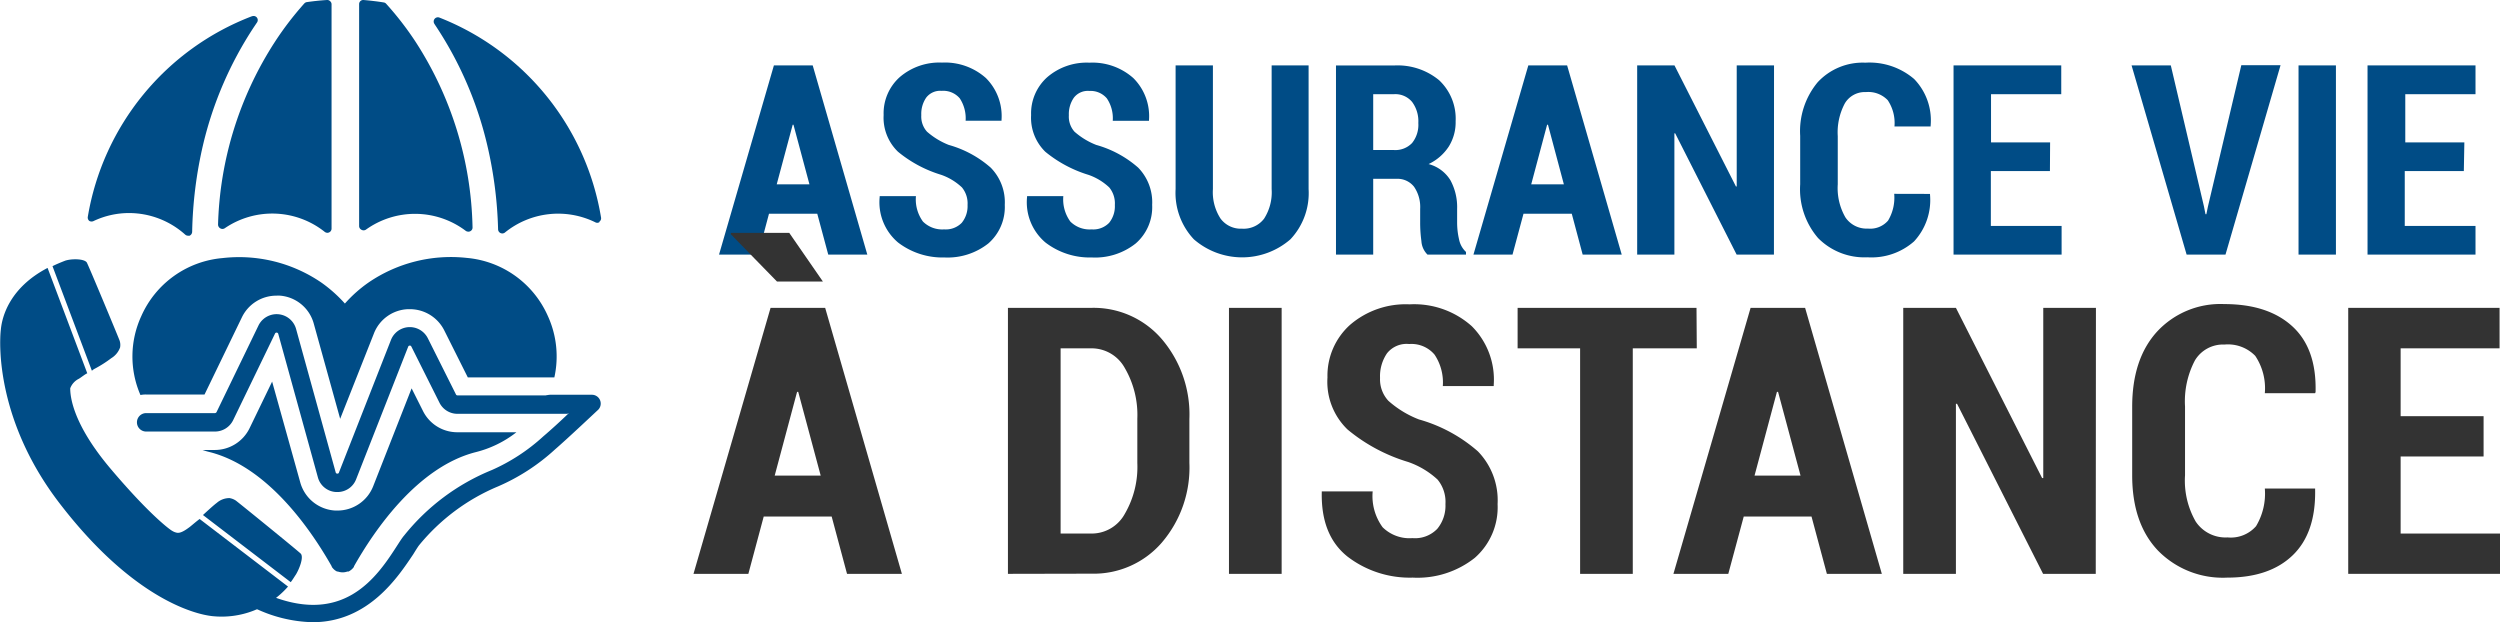<svg xmlns="http://www.w3.org/2000/svg" viewBox="0 0 284.79 70.88"><g id="Content"><path d="M65.55,46.09a1,1,0,0,0-1-1.05H52.11a.18.18,0,0,1-.17-.11l-3.2-6.39a2.3,2.3,0,0,0-4.2.18L38.61,53.83a.16.16,0,0,1-.19.12.17.17,0,0,1-.18-.14L33.73,37.48a2.3,2.3,0,0,0-4.29-.39l-4.77,9.85a.22.22,0,0,1-.18.12H16.65a1,1,0,0,0,0,2.1h7.84a2.31,2.31,0,0,0,2.07-1.3L31.33,38a.19.19,0,0,1,.2-.11.19.19,0,0,1,.17.15l4.51,16.33a2.26,2.26,0,0,0,2.1,1.68h.13a2.27,2.27,0,0,0,2.13-1.46L46.5,39.49a.18.18,0,0,1,.18-.12.17.17,0,0,1,.18.11l3.2,6.39a2.29,2.29,0,0,0,2,1.27H64.5a1,1,0,0,0,1-1Z" style="fill:#004c86"/><path d="M59.23,49.24H52.11a4.36,4.36,0,0,1-3.93-2.43l-1.29-2.57L42.52,55.37a4.37,4.37,0,0,1-4.08,2.79H38.2a4.38,4.38,0,0,1-4-3.22L31,43.47l-2.57,5.31a4.41,4.41,0,0,1-4,2.48H23.07a9.26,9.26,0,0,0,.9.26c6.61,1.73,11.5,8.9,13.82,13l0,0,0,.05.08.11,0,0,.08.09,0,0a1.37,1.37,0,0,0,.22.2h0a1.16,1.16,0,0,0,.24.14l0,0,0,0,.09,0h0a1.69,1.69,0,0,0,.53.09h0a1.6,1.6,0,0,0,.53-.09h0l.09,0,0,0,.05,0a1.42,1.42,0,0,0,.23-.14h0a1.43,1.43,0,0,0,.23-.2s0,0,0,0l.08-.09,0,0,.08-.11s0,0,0-.05l0,0c2.32-4.11,7.21-11.28,13.82-13a12.38,12.38,0,0,0,4.69-2.28Z" style="fill:#004c86"/><path d="M25.34,29.4A11.17,11.17,0,0,0,16.1,36,11,11,0,0,0,16,45a3,3,0,0,1,.61-.06H23.3l4.25-8.78a4.36,4.36,0,0,1,3.95-2.48,2.82,2.82,0,0,1,.41,0,4.34,4.34,0,0,1,3.84,3.21l3,10.82L42.59,38a4.34,4.34,0,0,1,3.9-2.78h.2a4.38,4.38,0,0,1,3.93,2.44l2.67,5.33h9.86A11.06,11.06,0,0,0,62.41,36a11.17,11.17,0,0,0-9.23-6.62A16.63,16.63,0,0,0,42,32.17a15.16,15.16,0,0,0-2.71,2.41,15.9,15.9,0,0,0-2.71-2.41A16.6,16.6,0,0,0,25.34,29.4Z" style="fill:#004c86"/><path d="M37.24,0c-.75.05-1.52.13-2.29.24a.5.5,0,0,0-.29.16,36.23,36.23,0,0,0-3.32,4.33,40.29,40.29,0,0,0-6.5,20.84.5.5,0,0,0,.25.44.48.48,0,0,0,.5,0A9.6,9.6,0,0,1,37,26.42a.51.51,0,0,0,.29.1.46.46,0,0,0,.21-.05.47.47,0,0,0,.27-.43V.48A.47.47,0,0,0,37.6.13.46.46,0,0,0,37.24,0Z" style="fill:#004c86"/><path d="M28.7,1.85A29.72,29.72,0,0,0,10,24.71a.49.49,0,0,0,.18.46.52.52,0,0,0,.5,0,9.43,9.43,0,0,1,4-.9,9.59,9.59,0,0,1,6.41,2.45.48.48,0,0,0,.32.13.65.65,0,0,0,.19,0,.51.51,0,0,0,.29-.43,47.48,47.48,0,0,1,1.26-10h0A41.84,41.84,0,0,1,28.9,3.12l.37-.55a.47.47,0,0,0,0-.56.48.48,0,0,0-.55-.16Z" style="fill:#004c86"/><path d="M68.28,25.25a.47.47,0,0,0,.19-.46A29.65,29.65,0,0,0,50.05,2a.48.48,0,0,0-.57.71c.09.15.19.29.28.43a41.84,41.84,0,0,1,5.73,13.33,47.18,47.18,0,0,1,1.25,9.65.48.48,0,0,0,.79.36,9.62,9.62,0,0,1,10.26-1.17.46.46,0,0,0,.49,0Z" style="fill:#004c86"/><path d="M44,.44a.45.45,0,0,0-.28-.16C43,.16,42.2.07,41.42,0a.48.48,0,0,0-.36.12.49.49,0,0,0-.15.36V25.75a.47.47,0,0,0,.26.42.48.48,0,0,0,.5,0,9.59,9.59,0,0,1,11.39.13.52.52,0,0,0,.29.09.42.42,0,0,0,.22-.05.46.46,0,0,0,.26-.44A40.32,40.32,0,0,0,47.32,4.73,35.57,35.57,0,0,0,44,.44Z" style="fill:#004c86"/><path d="M34.28,63.09c-.14-.19-7.19-5.91-7.42-6.07a1.82,1.82,0,0,0-.72-.28,2.2,2.2,0,0,0-1.45.55c-.29.21-.93.79-1.57,1.38l10,7.65c.21-.27.39-.58.6-.89C34.11,64.77,34.6,63.52,34.28,63.09ZM10.8,42a13.8,13.8,0,0,0,1.88-1.2,2.36,2.36,0,0,0,1-1.22,1.57,1.57,0,0,0-.05-.77c-.09-.27-3.61-8.73-3.75-8.92-.32-.43-1.72-.43-2.44-.2-.54.21-1,.4-1.46.63l4.49,11.92A1.23,1.23,0,0,1,10.8,42ZM21.49,60.12c-.58.43-1,.62-1.32.57a1.59,1.59,0,0,1-.56-.22c-.24-.12-2.54-1.79-7-7.06S8,45,8,44.23A2,2,0,0,1,9,43.14c.33-.21.62-.46.94-.62l-4.52-12c-4.3,2.25-5.18,5.52-5.32,7C-.11,39.21-.41,48.15,7,57.61c9.15,11.79,16.62,12.5,17.12,12.57a10.06,10.06,0,0,0,8.69-3.36l-10.07-7.7C22.17,59.55,21.68,60,21.49,60.12Z" style="fill:#004c86"/><path d="M35.61,70.88a16,16,0,0,1-6.68-1.65,1,1,0,0,1-.49-1.32,1,1,0,0,1,1.33-.49C39.1,71.73,43,65.64,45.34,62c.26-.4.49-.76.7-1a24.74,24.74,0,0,1,10-7.46,21.56,21.56,0,0,0,5.85-3.83c.73-.62,2-1.76,3-2.74H62.67a1,1,0,0,1,0-2h4.76a1,1,0,0,1,.93.63,1,1,0,0,1-.24,1.1c-.15.13-3.47,3.27-4.91,4.51a23.17,23.17,0,0,1-6.5,4.21,23.15,23.15,0,0,0-9,6.73c-.19.27-.4.61-.64,1C45.38,65.66,42,70.88,35.61,70.88Z" style="fill:#004c86"/><path d="M93.1,24.35H87.6L86.36,29H81.91L88.16,7.45h4.42L98.8,29H94.35ZM88.48,21h3.73l-1.82-6.79H90.3Z" style="fill:#004c86"/><path d="M110.22,23.35a2.87,2.87,0,0,0-.64-2,6.61,6.61,0,0,0-2.38-1.44,14.17,14.17,0,0,1-4.91-2.63,5.38,5.38,0,0,1-1.63-4.18,5.53,5.53,0,0,1,1.83-4.31,6.91,6.91,0,0,1,4.82-1.66,7,7,0,0,1,5,1.76,6.12,6.12,0,0,1,1.78,4.77l0,.09H110a4.13,4.13,0,0,0-.67-2.55,2.47,2.47,0,0,0-2.06-.85,2,2,0,0,0-1.76.77,3.27,3.27,0,0,0-.56,2A2.57,2.57,0,0,0,105.6,15a8.45,8.45,0,0,0,2.48,1.51,12.2,12.2,0,0,1,4.78,2.59,5.62,5.62,0,0,1,1.6,4.24,5.5,5.5,0,0,1-1.87,4.39,7.48,7.48,0,0,1-5,1.6,8.33,8.33,0,0,1-5.28-1.7,6,6,0,0,1-2.1-5.2l0-.09h4.13a4.28,4.28,0,0,0,.8,2.9,3.11,3.11,0,0,0,2.42.89,2.53,2.53,0,0,0,2-.75A3,3,0,0,0,110.22,23.35Z" style="fill:#004c86"/><path d="M127,23.35a2.87,2.87,0,0,0-.64-2A6.61,6.61,0,0,0,124,19.92a14.33,14.33,0,0,1-4.92-2.63,5.41,5.41,0,0,1-1.62-4.18,5.53,5.53,0,0,1,1.83-4.31,6.89,6.89,0,0,1,4.82-1.66,7,7,0,0,1,5,1.76,6.12,6.12,0,0,1,1.78,4.77l0,.09h-4.13a4.06,4.06,0,0,0-.67-2.55,2.43,2.43,0,0,0-2-.85,2,2,0,0,0-1.76.77,3.27,3.27,0,0,0-.57,2A2.57,2.57,0,0,0,122.4,15a8.31,8.31,0,0,0,2.48,1.51,12.2,12.2,0,0,1,4.78,2.59,5.65,5.65,0,0,1,1.59,4.24,5.47,5.47,0,0,1-1.87,4.39,7.43,7.43,0,0,1-5,1.6,8.29,8.29,0,0,1-5.28-1.7,6,6,0,0,1-2.1-5.2l0-.09h4.13a4.28,4.28,0,0,0,.8,2.9,3.1,3.1,0,0,0,2.42.89,2.51,2.51,0,0,0,2-.75A3,3,0,0,0,127,23.35Z" style="fill:#004c86"/><path d="M149.07,7.45V21.54A7.67,7.67,0,0,1,147,27.26a8.38,8.38,0,0,1-11,0,7.71,7.71,0,0,1-2.08-5.72V7.45h4.25V21.54a5.5,5.5,0,0,0,.87,3.36,2.86,2.86,0,0,0,2.44,1.15A2.92,2.92,0,0,0,144,24.91a5.56,5.56,0,0,0,.86-3.37V7.45Z" style="fill:#004c86"/><path d="M156.43,20.37V29h-4.24V7.46h6.61a7.42,7.42,0,0,1,5.14,1.68,6,6,0,0,1,1.88,4.67,5.22,5.22,0,0,1-.78,2.88,5.6,5.6,0,0,1-2.3,2,4.15,4.15,0,0,1,2.49,1.85,6.42,6.42,0,0,1,.76,3.26v1.57a8.53,8.53,0,0,0,.22,1.9A2.62,2.62,0,0,0,167,28.7V29h-4.39a2.36,2.36,0,0,1-.69-1.54,15.42,15.42,0,0,1-.14-2.15V23.8a4.07,4.07,0,0,0-.7-2.53,2.4,2.4,0,0,0-2-.9Zm0-3.28h2.35a2.63,2.63,0,0,0,2.08-.8,3.31,3.31,0,0,0,.71-2.28,3.69,3.69,0,0,0-.71-2.4,2.48,2.48,0,0,0-2.06-.88h-2.37Z" style="fill:#004c86"/><path d="M179.05,24.35h-5.5L172.3,29h-4.45L174.1,7.45h4.42L184.74,29h-4.45ZM174.43,21h3.72l-1.81-6.79h-.1Z" style="fill:#004c86"/><path d="M202.08,29h-4.25l-7-13.81-.09,0V29H186.5V7.45h4.25l7,13.79h.09V7.45h4.25Z" style="fill:#004c86"/><path d="M219.86,22.09l0,.09a6.92,6.92,0,0,1-1.82,5.32,7.32,7.32,0,0,1-5.31,1.81,7.42,7.42,0,0,1-5.62-2.19A8.51,8.51,0,0,1,205.07,21V15.47a8.71,8.71,0,0,1,2-6.11,7,7,0,0,1,5.43-2.22A7.81,7.81,0,0,1,218.05,9a6.77,6.77,0,0,1,1.88,5.32l0,.09h-4.12a4.66,4.66,0,0,0-.77-3,3.07,3.07,0,0,0-2.49-.92,2.64,2.64,0,0,0-2.39,1.28,7,7,0,0,0-.81,3.74V21a6.68,6.68,0,0,0,.87,3.76,2.92,2.92,0,0,0,2.58,1.28,2.68,2.68,0,0,0,2.28-.91,5.07,5.07,0,0,0,.7-3.05Z" style="fill:#004c86"/><path d="M233.52,19.49h-6.73v6.25h8.06V29H222.54V7.45h12.27v3.28h-8v5.49h6.73Z" style="fill:#004c86"/><path d="M251.06,23.49l.18.91.1,0,.18-.88,3.8-16.09h4.47L253.52,29h-4.43L242.82,7.45h4.47Z" style="fill:#004c86"/><path d="M266.1,29h-4.26V7.45h4.26Z" style="fill:#004c86"/><path d="M280.67,19.49h-6.73v6.25H282V29h-12.3V7.45H282v3.28h-8v5.49h6.73Z" style="fill:#004c86"/><path d="M94.74,58.84H87l-1.75,6.53H79l8.78-30.3H94l8.74,30.3H96.49Zm-1-26.77H88.51l-5.28-5.41.06-.13h6.62ZM88.25,54.18h5.24l-2.56-9.54H90.8Z" style="fill:#333"/><path d="M114.82,65.37V35.07h9.52a10.24,10.24,0,0,1,8,3.55,13.23,13.23,0,0,1,3.15,9.11v5a13.13,13.13,0,0,1-3.15,9.09,10.25,10.25,0,0,1-8,3.53Zm6-25.69v21.1h3.54a4.3,4.3,0,0,0,3.77-2.24,10.61,10.61,0,0,0,1.43-5.79V47.69a10.61,10.61,0,0,0-1.43-5.77,4.32,4.32,0,0,0-3.77-2.24Z" style="fill:#333"/><path d="M146,65.37h-6V35.07h6Z" style="fill:#333"/><path d="M164.66,57.43a4,4,0,0,0-.9-2.8,9.5,9.5,0,0,0-3.34-2,19.61,19.61,0,0,1-6.91-3.7A7.54,7.54,0,0,1,151.22,43,7.78,7.78,0,0,1,153.8,37a9.7,9.7,0,0,1,6.77-2.33,9.84,9.84,0,0,1,7.08,2.48,8.59,8.59,0,0,1,2.51,6.7l0,.13h-5.8a5.71,5.71,0,0,0-.94-3.58,3.44,3.44,0,0,0-2.89-1.21A2.85,2.85,0,0,0,158,40.25a4.63,4.63,0,0,0-.79,2.81,3.59,3.59,0,0,0,.95,2.6,11.4,11.4,0,0,0,3.48,2.12,17.28,17.28,0,0,1,6.72,3.64,8,8,0,0,1,2.24,6A7.66,7.66,0,0,1,168,63.55a10.49,10.49,0,0,1-7.06,2.25,11.65,11.65,0,0,1-7.43-2.39c-2-1.59-3-4-2.94-7.3l0-.13h5.8a6,6,0,0,0,1.13,4.08,4.35,4.35,0,0,0,3.4,1.24,3.51,3.51,0,0,0,2.83-1.06A4.13,4.13,0,0,0,164.66,57.43Z" style="fill:#333"/><path d="M193.29,39.68H186V65.37h-6V39.68h-7.12V35.07h20.38Z" style="fill:#333"/><path d="M206.36,58.84h-7.72l-1.76,6.53h-6.25l8.79-30.3h6.21l8.74,30.3h-6.26Zm-6.49-4.66h5.24l-2.56-9.54h-.13Z" style="fill:#333"/><path d="M238.74,65.37h-6L222.94,46l-.13,0V65.37h-6V35.07h6l9.82,19.39.13,0V35.07h6Z" style="fill:#333"/><path d="M263.73,55.65l0,.13q.09,4.92-2.55,7.47t-7.47,2.55a10.33,10.33,0,0,1-7.88-3.08q-2.94-3.09-2.94-8.58V46.35q0-5.48,2.85-8.59a9.83,9.83,0,0,1,7.63-3.12q5,0,7.77,2.54t2.64,7.48l-.05.13H258a6.63,6.63,0,0,0-1.09-4.25,4.33,4.33,0,0,0-3.5-1.29,3.73,3.73,0,0,0-3.37,1.8,10,10,0,0,0-1.13,5.26v7.83a9.37,9.37,0,0,0,1.22,5.28,4.08,4.08,0,0,0,3.62,1.8A3.82,3.82,0,0,0,257,59.94a7.21,7.21,0,0,0,1-4.29Z" style="fill:#333"/><path d="M282.92,52h-9.45v8.78h11.32v4.59H267.5V35.07h17.24v4.61H273.47v7.73h9.45Z" style="fill:#333"/></g></svg>